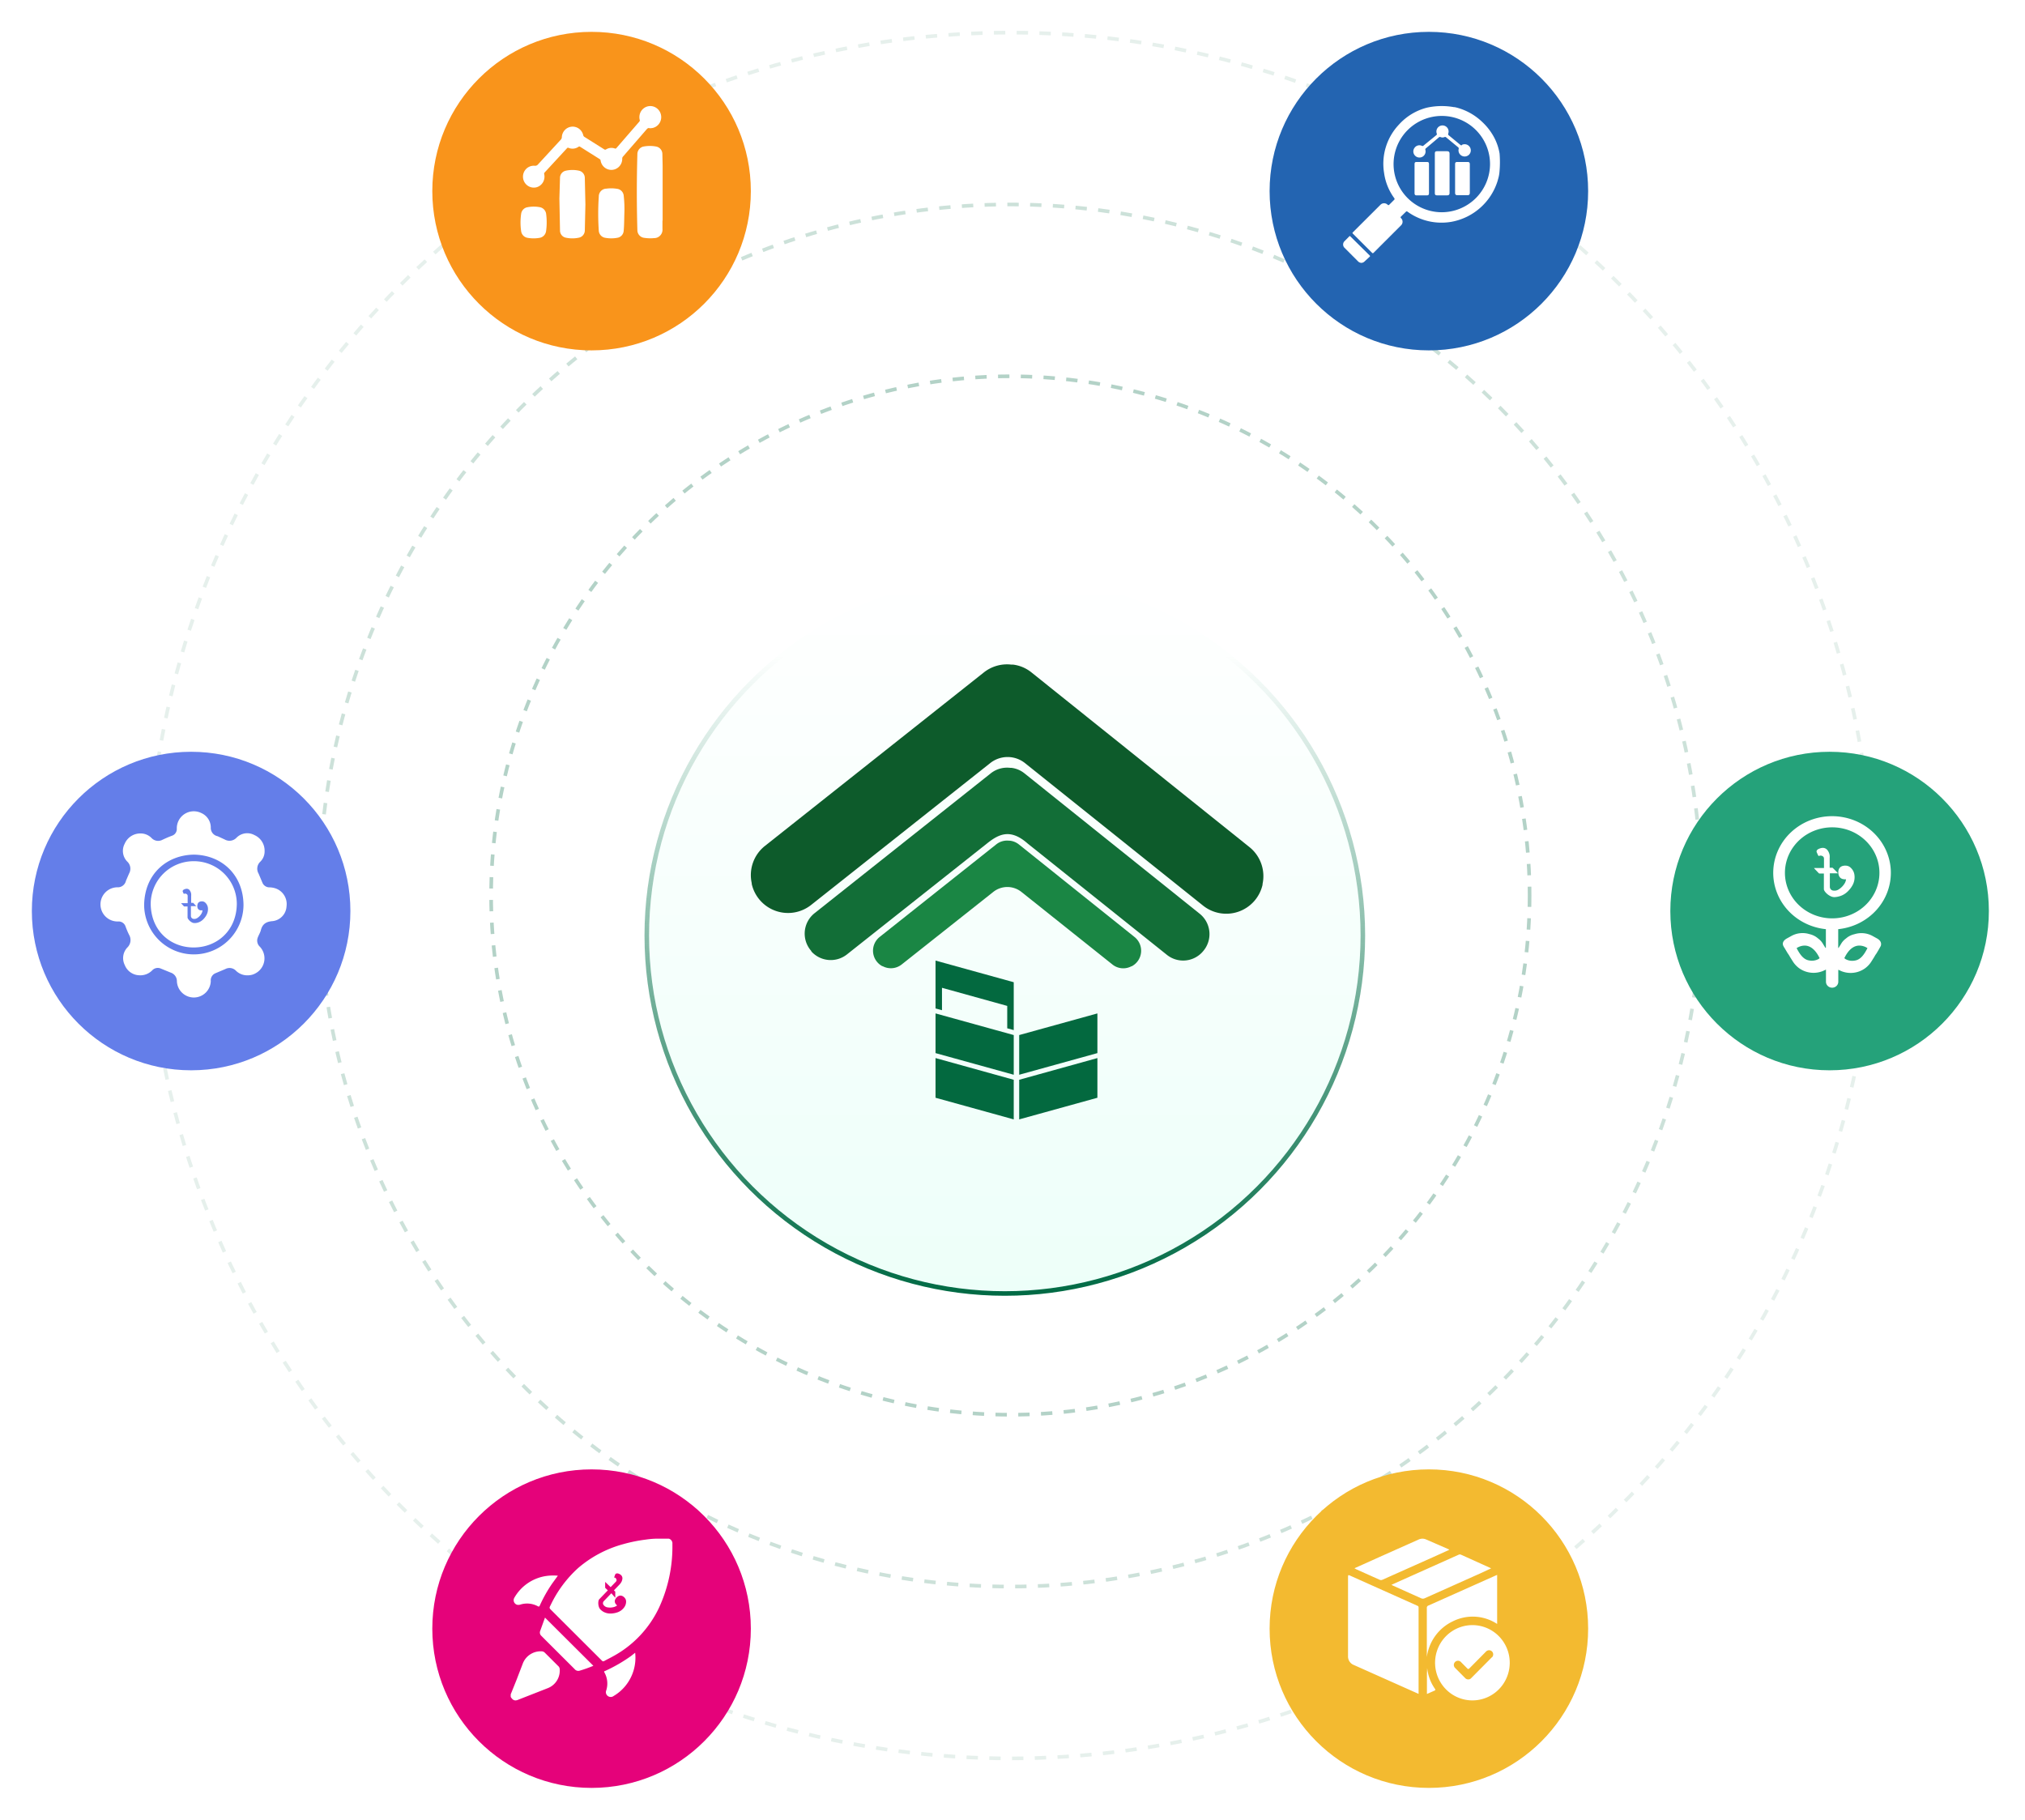 <svg xmlns="http://www.w3.org/2000/svg" width="445" height="400" fill="none" xmlns:v="https://vecta.io/nano"><style><![CDATA[.B{color-interpolation-filters:sRGB}.C{flood-opacity:0}.D{fill:#fff}]]></style><g filter="url(#A)"><circle cx="220.812" cy="195.58" r="79.179" fill="url(#H)"/><circle cx="220.812" cy="195.58" r="78.679" stroke="url(#I)"/></g><path d="M223.971 246l17.185-4.756v-8.722l-17.185 4.77V246zm-18.384-4.756L222.772 246v-8.708l-17.185-4.77v8.722zm18.384-13.778v8.722l17.185-4.756v-8.722l-17.185 4.756zm-18.384 3.966l17.185 4.756v-8.722l-17.185-4.756v8.722zm0-9.812l1.417.381v-4.92l14.337 3.98v4.92l1.431.395v-10.521l-17.185-4.756v10.521z" fill="#03693f"/><path d="M277.448 194.268v.177a8.18 8.18 0 0 1-1.866 3.62 8.19 8.19 0 0 1-3.381 2.27c-1.3.46-2.695.583-4.056.359s-2.642-.79-3.726-1.642l-39.167-31.345a6.13 6.13 0 0 0-3.829-1.342c-1.392 0-2.742.473-3.83 1.342l-39.384 31.195c-1.087.849-2.37 1.41-3.732 1.631s-2.756.092-4.055-.372-2.46-1.248-3.374-2.281-1.552-2.28-1.854-3.625v-.178a8.18 8.18 0 0 1 .277-4.505c.513-1.446 1.423-2.718 2.626-3.671l48.147-38.159c1.691-1.325 3.835-1.932 5.969-1.69h.382a7.98 7.98 0 0 1 4.088 1.731l47.889 38.377a8.17 8.17 0 0 1 2.59 3.645 8.18 8.18 0 0 1 .286 4.463z" fill="#0d5b2b"/><path d="M264.324 209.109l-.068.082c-.976 1.09-2.333 1.764-3.791 1.883a5.7 5.7 0 0 1-4.045-1.243l-30.582-24.448c-3.788-3.353-6.337-2.113-8.967 0l-30.758 24.367c-1.145.903-2.591 1.337-4.044 1.213a5.74 5.74 0 0 1-3.779-1.881V209a5.74 5.74 0 0 1-1.163-2.006 5.73 5.73 0 0 1-.274-2.303c.066-.779.291-1.535.66-2.224a5.73 5.73 0 0 1 1.486-1.78l38.717-30.731c.597-.476 1.283-.828 2.018-1.036s1.503-.268 2.261-.177h.259c1.048.121 2.04.537 2.862 1.199l38.526 30.868a5.74 5.74 0 0 1 1.475 1.782 5.75 5.75 0 0 1 .65 2.221 5.73 5.73 0 0 1-.279 2.296c-.249.739-.645 1.419-1.164 2z" fill="#126e37"/><path d="M248.72 212.339h-.068a3.81 3.81 0 0 1-2.166.442c-.75-.071-1.462-.362-2.045-.837l-19.979-15.932a4.96 4.96 0 0 0-3.094-1.082c-1.124 0-2.215.381-3.093 1.082l-20.115 15.932c-.585.468-1.295.755-2.041.822s-1.497-.085-2.157-.441h-.081c-.563-.302-1.042-.74-1.394-1.273a3.86 3.86 0 0 1-.623-1.782c-.057-.636.046-1.277.298-1.864a3.86 3.86 0 0 1 1.146-1.5l25.607-20.333c.4-.322.861-.561 1.355-.702a3.81 3.81 0 0 1 1.521-.115h.177a3.86 3.86 0 0 1 1.935.817l25.416 20.347a3.85 3.85 0 0 1 1.432 3.371c-.059.637-.276 1.248-.631 1.78a3.86 3.86 0 0 1-1.4 1.268z" fill="#1a8644"/><g stroke="#006a44" stroke-width=".8" stroke-linejoin="round" stroke-dasharray="2.5 2.5"><circle opacity=".3" cx="222.03" cy="196.798" r="114.105"/><circle opacity=".2" cx="222.03" cy="196.798" r="151.868"/><circle opacity=".1" cx="222.03" cy="196.798" r="189.63"/></g><g filter="url(#B)"><circle cx="402.06" cy="198.211" r="35" fill="#25a27a"/></g><path d="M412.535 206.26l-.947-.521a5.07 5.07 0 0 0-1.985-.644c-.701-.075-1.412-.004-2.083.208-.696.155-1.338.48-1.865.946a3.84 3.84 0 0 0-1.115 1.253l-.46.739c-.075.123-.11.101-.127.034v-4.081c3.291-.334 6.325-1.872 8.474-4.297s3.251-5.552 3.077-8.736-1.609-6.183-4.01-8.378-5.585-3.418-8.895-3.418-6.494 1.224-8.895 3.418-3.837 5.194-4.011 8.378.928 6.311 3.077 8.736 5.183 3.963 8.475 4.297v4.003c0 .1-.047.195-.145.033l-.459-.739a3.86 3.86 0 0 0-1.116-1.254c-.527-.465-1.169-.791-1.865-.946-.671-.211-1.382-.282-2.083-.207a5.07 5.07 0 0 0-1.985.644l-.947.521c-.75.436-1.029.996-.761 1.612l.244.442.07.061c0 .068.063.129.098.196l.512.862.191.28c.124.18.237.367.337.56l.645 1.024a5.51 5.51 0 0 0 1.378 1.484c.739.534 1.611.872 2.529.981a5.48 5.48 0 0 0 2.7-.36l.674-.313v2.675c0 .171.035.341.103.499a1.29 1.29 0 0 0 .294.423 1.34 1.34 0 0 0 .439.283c.164.066.34.099.518.099s.354-.033.518-.099a1.36 1.36 0 0 0 .44-.283 1.3 1.3 0 0 0 .293-.423c.068-.158.103-.328.103-.499v-2.642l.657.302a5.47 5.47 0 0 0 2.701.362 5.4 5.4 0 0 0 2.528-.983 5.42 5.42 0 0 0 1.383-1.483l.645-1.025a5.38 5.38 0 0 1 .337-.559c.07-.09.128-.185.192-.28l.511-.862.099-.196.047-.067.238-.442c.203-.633-.052-1.193-.773-1.618zm-12.935 4.511a3.05 3.05 0 0 1-2.039.297c-1.331-.201-2.115-1.506-2.749-2.704a3.23 3.23 0 0 1 1.86-.559c.976.045 2.173.643 3.19 2.754a1.28 1.28 0 0 1-.262.212zm-7.356-18.947c-.001-1.979.607-3.914 1.748-5.56s2.762-2.928 4.659-3.686a10.76 10.76 0 0 1 6.001-.571c2.015.386 3.866 1.339 5.318 2.738s2.442 3.182 2.842 5.123.195 3.953-.592 5.781-2.118 3.39-3.827 4.489-3.717 1.684-5.771 1.683c-2.751-.004-5.388-1.059-7.333-2.933s-3.04-4.414-3.045-7.064zm15.387 19.266c-.695.141-1.419.035-2.04-.296-.108-.064-.206-.144-.29-.235 1.017-2.111 2.208-2.709 3.19-2.754.675-.014 1.338.182 1.888.559-.633 1.221-1.418 2.525-2.748 2.726zm-3.574-14.077a4.08 4.08 0 0 0 1.441-.65 4.64 4.64 0 0 0 .82-.744 5.41 5.41 0 0 0 .848-1.209c.34-.682.46-1.446.343-2.194-.087-.593-.382-1.138-.837-1.545-.211-.205-.48-.345-.773-.403-.264-.053-.537-.053-.802 0a1.41 1.41 0 0 0-.581.229c-.254.183-.43.45-.494.75a2.03 2.03 0 0 0 .082 1.159c.073.219.21.414.395.56a1.26 1.26 0 0 0 .581.24c.163.029.329.039.494.028h.104c-.038.316-.143.621-.308.896a3.99 3.99 0 0 1-1.231 1.276 1.65 1.65 0 0 1-.583.277 1.69 1.69 0 0 1-.649.037.83.83 0 0 1-.419-.135c-.118-.081-.214-.19-.279-.316a.83.83 0 0 1-.093-.406v-2.938h1.744l-.058-.112-.029-.045-.343-.353-.669-.671c-.012-.015-.029-.026-.047-.034s-.037-.012-.057-.011h-.581v-2.088c.018-.209.018-.418 0-.627a2.43 2.43 0 0 0-.459-1.12c-.133-.189-.319-.338-.535-.431a1.32 1.32 0 0 0-.691-.095c-.271.037-.533.12-.773.247a.8.8 0 0 0-.32.246c-.054.066-.088.146-.099.229a.44.44 0 0 0 .035.241l.204.459a1.99 1.99 0 0 0 .151.286l.035.055h.122l.098-.039c.151-.047.314-.047.465 0a.88.88 0 0 1 .343.185.64.64 0 0 1 .174.47v2.038h-2.179l.059.112c.008.017.02.032.034.044l.982 1.025c.029.016.061.025.093.028h.988v3.397c-.005.036-.005.072 0 .107a1.46 1.46 0 0 0 .244.481c.325.429.754.775 1.25 1.008a1.88 1.88 0 0 0 .825.196c.316-.012.63-.059.935-.14z" class="D"/><g filter="url(#C)"><circle cx="314" cy="355.913" r="35" fill="#f3ba30"/></g><path d="M311.389 352.842l-14.731-6.594c-.318-.15-.424-.139-.424.257v17.398c-.026.432.087.861.322 1.223s.579.638.982.787l14.201 6.337v-18.97c.011-.288-.148-.352-.35-.438zm16.289-8.176c-.116-.053-.169-.096-.233-.117l-6.359-2.875a.61.61 0 0 0-.561 0l-14.149 6.337-.604.278.318.161 6.179 2.778c.129.064.27.096.413.096a.93.93 0 0 0 .414-.096l12.325-5.514 2.257-1.048zm-29.684.182l5.129 2.298a.78.78 0 0 0 .36.088c.126 0 .249-.03.361-.088l11.159-4.981 3.487-1.581-.138-.107-4.907-2.138a1.98 1.98 0 0 0-1.717 0l-8.075 3.602-5.988 2.693c.085.118.223.118.329.214zm25.615 12.29c-1.626-.008-3.217.471-4.572 1.376a8.25 8.25 0 0 0-3.04 3.708c-.626 1.513-.793 3.179-.479 4.787a8.3 8.3 0 0 0 2.244 4.246 8.18 8.18 0 0 0 4.208 2.269 8.14 8.14 0 0 0 4.748-.477c1.5-.63 2.782-1.695 3.681-3.06a8.33 8.33 0 0 0 1.37-4.609 8.3 8.3 0 0 0-2.399-5.813c-1.528-1.543-3.599-2.416-5.761-2.427zm4.239 7.064l-4.579 4.617c-.08.084-.178.15-.286.192a.8.8 0 0 1-.339.054c-.135.002-.269-.026-.392-.084s-.232-.142-.318-.247l-2.119-2.138c-.098-.082-.178-.184-.235-.299a.91.91 0 0 1-.094-.369.93.93 0 0 1 .063-.376c.047-.12.118-.228.209-.318a.9.9 0 0 1 .318-.205c.12-.045.247-.065.374-.057a.9.9 0 0 1 .365.101.91.91 0 0 1 .293.241l1.261 1.272c.222.246.349.267.593 0l3.55-3.591a.94.94 0 0 1 .461-.298.93.93 0 0 1 .546.009.9.9 0 0 1 .381.25c.104.114.177.254.212.405a.91.91 0 0 1-.012.458c-.042.149-.122.285-.231.394l-.021-.011zm-8.521-7.929c1.528-.75 3.222-1.088 4.918-.982a9.78 9.78 0 0 1 4.758 1.591v-10.773l-.35.139-14.741 6.583a.51.51 0 0 0-.282.212c-.066.101-.094.223-.079.344v10.42.363a10.21 10.21 0 0 1 1.879-4.699c1.01-1.381 2.351-2.481 3.897-3.198zm-5.702 10.291l-.053 1.165v4.542l1.622-.716c.286-.107.275-.213.116-.449a9.83 9.83 0 0 1-1.685-4.542z" class="D"/><g filter="url(#D)"><circle cx="314" cy="40" r="35" fill="#2364b1"/></g><path d="M296.756 51.962c-.102-.102-.165-.118-.268 0l-1.042 1.056c-.187.19-.292.446-.292.713s.105.523.292.713l2.999 3.002c.187.194.441.309.71.323a1.02 1.02 0 0 0 .679-.284l1.16-1.072c.11-.11.095-.166 0-.268l-4.238-4.184zm21.213-18.731h-2.092c-.465 0-.568.11-.568.575v4.279 4.31c0 .418.119.536.537.536h2.123c.426 0 .576-.142.576-.552V33.79c0-.418-.182-.559-.576-.559zm4.537 2.364h-2.257c-.355 0-.489.134-.489.481v6.304c0 .37.158.52.537.52h2.122c.442 0 .577-.134.577-.583v-3.065V36.1c0-.37-.135-.504-.49-.504zm-1.231-3.704a.3.3 0 0 1-.202.033c-.069-.013-.132-.05-.177-.104l-2.493-2.057a.33.33 0 0 1-.134-.441 1.35 1.35 0 0 0-.188-1.204 1.34 1.34 0 0 0-.477-.407 1.35 1.35 0 0 0-.61-.147c-.212 0-.421.05-.61.147a1.36 1.36 0 0 0-.477.407 1.35 1.35 0 0 0-.239.579 1.34 1.34 0 0 0 .052.625c.037.066.048.144.029.218a.29.29 0 0 1-.132.176l-2.794 2.277c-.042.048-.099.08-.162.092s-.128.001-.185-.029a1.3 1.3 0 0 0-1.641.449c-.177.242-.265.538-.251.837s.131.585.33.81a1.34 1.34 0 0 0 1.635.318c.269-.139.482-.364.607-.639s.151-.584.078-.877c-.024-.067-.025-.14-.002-.207s.068-.125.128-.163l2.802-2.364c.048-.058.115-.099.189-.117s.152-.009.221.022c.134.059.279.089.426.089s.292-.03.426-.089a.31.31 0 0 1 .191-.032c.065.01.126.041.172.088l2.652 2.191c.053.038.092.093.112.155s.019.129-.002.191a1.34 1.34 0 0 0 .085.889 1.35 1.35 0 0 0 1.509.753 1.34 1.34 0 0 0 .776-2.152 1.35 1.35 0 0 0-1.644-.381v.063zm-7.741 3.704h-2.155c-.434 0-.528.095-.528.536v6.304c0 .378.134.504.505.504h2.162c.379 0 .505-.126.505-.504v-6.367c0-.37-.111-.473-.489-.473zm16.004-1.852a11.67 11.67 0 0 0-1.31-3.751c-.663-1.187-1.507-2.264-2.502-3.191a12.87 12.87 0 0 0-5.603-3.152l-.481-.11h-.166a15.22 15.22 0 0 0-5.848.11l-.189.047a12.4 12.4 0 0 0-6.021 3.688c-1.327 1.402-2.311 3.09-2.876 4.934a12.51 12.51 0 0 0-.384 5.696 12.17 12.17 0 0 0 2.226 5.516c.126.181.102.276-.047.418l-1.026 1.024c-.15.166-.237.142-.395 0-.205-.195-.478-.304-.761-.304a1.11 1.11 0 0 0-.762.304l-6.084 6.068c-.135.126-.119.197 0 .315l4.198 4.192c.142.142.213.126.347 0l6.029-6.028a1.08 1.08 0 0 0 .248-.36c.057-.136.087-.281.087-.428s-.029-.293-.087-.428-.142-.258-.248-.36c-.158-.165-.11-.244 0-.362l1.042-1.017c.158-.166.268-.142.442 0 1.379.984 2.941 1.683 4.594 2.057s3.365.414 5.034.118c2.341-.434 4.519-1.497 6.299-3.076a13.06 13.06 0 0 0 3.802-5.883l.118-.433a7.48 7.48 0 0 0 .3-1.576 22.85 22.85 0 0 0 .024-4.027zm-12.69 12.9a10.61 10.61 0 0 1-5.895-1.783 10.59 10.59 0 0 1-3.907-4.755 10.57 10.57 0 0 1-.598-6.122c.412-2.055 1.426-3.941 2.912-5.42s3.38-2.484 5.439-2.887a10.61 10.61 0 0 1 6.128.62 10.6 10.6 0 0 1 4.748 3.918c1.159 1.746 1.773 3.798 1.764 5.893a10.61 10.61 0 0 1-3.128 7.441 10.64 10.64 0 0 1-7.463 3.095z" class="D"/><g filter="url(#E)"><circle cx="130" cy="40" r="35" fill="#f9941b"/></g><path d="M117.81 41.182a2.39 2.39 0 0 0 1.478-1.071c.334-.541.444-1.194.306-1.818-.021-.068-.023-.141-.006-.21a.39.39 0 0 1 .101-.183l4.913-5.325c.037-.053.092-.09.153-.105s.127-.007.184.023c.356.149.743.206 1.126.164a2.29 2.29 0 0 0 1.067-.402c.05-.041.112-.063.175-.063a.28.28 0 0 1 .176.063l4.306 2.711a.41.41 0 0 1 .138.135c.034.056.055.119.06.184.094.606.41 1.153.885 1.532a2.36 2.36 0 0 0 1.674.51 2.38 2.38 0 0 0 1.569-.784 2.45 2.45 0 0 0 .624-1.659c-.007-.085.003-.171.031-.252s.072-.154.13-.216l5.155-5.941c.204-.238.387-.423.731-.29a4.76 4.76 0 0 0 .585-.052c.47-.094.901-.33 1.238-.675a2.45 2.45 0 0 0 .654-1.264 2.48 2.48 0 0 0-.157-1.419 2.43 2.43 0 0 0-.913-1.086 2.37 2.37 0 0 0-1.355-.38c-.479.014-.943.173-1.332.457a2.43 2.43 0 0 0-.851 1.137c-.165.457-.192.954-.077 1.426a.41.41 0 0 1 .009.232.4.4 0 0 1-.119.198l-4.994 5.763c-.04.061-.101.105-.171.124s-.144.012-.209-.02a2.22 2.22 0 0 0-.964-.115 2.23 2.23 0 0 0-.922.308c-.062.048-.138.073-.216.073a.36.36 0 0 1-.216-.073l-4.306-2.711a.61.61 0 0 1-.199-.173.62.62 0 0 1-.108-.243c-.134-.571-.467-1.073-.937-1.413s-1.047-.495-1.622-.436a2.37 2.37 0 0 0-1.502.757c-.395.429-.622.989-.64 1.575a.79.79 0 0 1-.22.512l-4.993 5.421a.84.84 0 0 1-.346.265.82.82 0 0 1-.429.054 2.34 2.34 0 0 0-1.119.191 2.37 2.37 0 0 0-.902.697 2.43 2.43 0 0 0-.481 1.043 2.45 2.45 0 0 0 .052 1.151c.175.581.558 1.075 1.074 1.385a2.36 2.36 0 0 0 1.712.286zm9.527-3.647a6.7 6.7 0 0 0-3.093 0 1.61 1.61 0 0 0-.8.514 1.64 1.64 0 0 0-.377.882l-.139 4.694.139 7.174c.03.335.163.651.379.906a1.58 1.58 0 0 0 .827.513 6.84 6.84 0 0 0 3.005 0c.335-.083.634-.271.857-.538a1.66 1.66 0 0 0 .379-.947l.131-5.807-.131-5.874a1.65 1.65 0 0 0-.345-.953 1.61 1.61 0 0 0-.832-.562zm8.357 3.973a8.11 8.11 0 0 0-2.435-.052 1.69 1.69 0 0 0-1.196.523c-.156.163-.278.355-.36.566s-.122.436-.118.663a55.66 55.66 0 0 0 0 7.508 1.7 1.7 0 0 0 .418.995 1.66 1.66 0 0 0 .927.535 7.36 7.36 0 0 0 2.793 0 1.63 1.63 0 0 0 .911-.516c.24-.268.387-.609.42-.97.124-1.3.109-2.607.153-3.914a26.31 26.31 0 0 0-.153-3.936 1.7 1.7 0 0 0-.458-.925 1.65 1.65 0 0 0-.902-.479zm-17.014 4.033a7.2 7.2 0 0 0-2.764 0 1.66 1.66 0 0 0-.923.479c-.249.255-.413.584-.466.94a13.2 13.2 0 0 0 0 3.869c.053.356.215.686.463.943a1.68 1.68 0 0 0 .919.49 7.52 7.52 0 0 0 2.705 0c.357-.066.683-.246.933-.513a1.74 1.74 0 0 0 .456-.973c.092-.637.136-1.28.132-1.923a13.67 13.67 0 0 0-.124-1.886 1.74 1.74 0 0 0-.447-.923 1.7 1.7 0 0 0-.884-.503zm26.935 2.963V36.399l-.058-2.592c-.011-.386-.154-.757-.403-1.049a1.65 1.65 0 0 0-.964-.555 7.52 7.52 0 0 0-2.764 0 1.67 1.67 0 0 0-.96.567c-.247.294-.389.666-.4 1.052-.161 5.6-.161 11.202 0 16.806.014.396.163.775.422 1.072s.611.493.996.555a8.8 8.8 0 0 0 2.252.074 1.8 1.8 0 0 0 .753-.153 1.83 1.83 0 0 0 .625-.454 1.88 1.88 0 0 0 .386-.674c.08-.25.107-.514.079-.776v-1.768h.036z" class="D"/><g filter="url(#F)"><circle cx="130" cy="355.913" r="35" fill="#e5027a"/></g><path d="M122.64 366.105l-2.898-2.891c-.094-.1-.207-.18-.333-.235a1 1 0 0 0-.4-.083c-.897-.043-1.783.202-2.53.699a4.19 4.19 0 0 0-1.62 2.062l-1.383 3.602-1.245 3.091v.559c.415.691.844.911 1.487.691l6.695-2.623a4.14 4.14 0 0 0 2.587-4.14.98.98 0 0 0-.1-.405c-.062-.127-.151-.238-.26-.327zm-3.956-7.625c-.057.178-.061.368-.012.548a.96.96 0 0 0 .289.466l.954.96 6.356 6.341a1.04 1.04 0 0 0 1.024.38c1.054-.304 2.088-.67 3.098-1.097l-10.63-10.593-1.079 2.995zm19.981 5.451c-1.788 1.277-3.697 2.377-5.699 3.285-.124.055-.29.062-.159.297a4.97 4.97 0 0 1 .415 3.982c-.085.211-.098.445-.037.664a1.03 1.03 0 0 0 .376.55 1.06 1.06 0 0 0 .647.22c.234 0 .461-.077.646-.22a9.7 9.7 0 0 0 2.546-2.173c.836-1.014 1.46-2.185 1.834-3.444s.491-2.58.344-3.885l-.913.724zm-24.94-11.248c.234.028.471 0 .691-.082 1.256-.373 2.609-.234 3.763.386.235.124.325.11.436-.138a30.76 30.76 0 0 1 2.766-4.9l1.211-1.67a11.2 11.2 0 0 0-2.414.042c-1.488.196-2.91.734-4.153 1.573a9.67 9.67 0 0 0-3.013 3.257c-.08.144-.126.305-.132.47a1.05 1.05 0 0 0 .096.478c.07.149.174.28.304.382s.283.171.445.202zM147 338.143h-.83-2.082c-.727.026-1.452.093-2.172.201a33.3 33.3 0 0 0-4.904.986c-3.672.988-7.076 2.785-9.959 5.259-2.529 2.291-4.583 5.055-6.045 8.136-.332.648-.332.648.173 1.152l11.066 11.041c.029.044.067.081.111.11a.38.38 0 0 0 .145.057.39.39 0 0 0 .297-.07c.623-.345 1.273-.656 1.895-1.008a23.64 23.64 0 0 0 10.154-10.751 31.93 31.93 0 0 0 2.911-13.933c.033-.254-.025-.512-.164-.728a1.1 1.1 0 0 0-.596-.452zm-9.829 15.085a3.02 3.02 0 0 1-1.438 1.084 4.48 4.48 0 0 1-1.148.255c-.29.035-.582.035-.872 0-.412-.05-.81-.184-1.169-.393-.2-.122-.385-.265-.553-.428a1.45 1.45 0 0 1-.36-.552c-.144-.402-.19-.833-.131-1.256.018-.143.063-.281.131-.407.015-.024.031-.047.049-.069l1.895-1.967-.553-.524c-.017-.02-.029-.044-.035-.069v-1.118c-.003-.016-.003-.033 0-.049v-.096l1.203 1.152 1.135-1.18c.05-.047.091-.103.119-.166a.53.53 0 0 0 .047-.199c-.005-.103-.036-.203-.09-.29-.056-.111-.145-.2-.256-.256h-.173v-.048c0-.076.048-.159.076-.248l.138-.373c.025-.062.065-.117.118-.159a.43.43 0 0 1 .18-.083c.104-.027.214-.027.318 0 .205.051.398.142.567.27a.97.97 0 0 1 .337.422.96.96 0 0 1 .057.537 1.94 1.94 0 0 1-.38.904 2.5 2.5 0 0 1-.325.386l-1.148 1.194.297.276a.11.11 0 0 1 0 .076v.752.387.041.097l-.857-.994-1.64 1.704a.68.68 0 0 0-.174.287c-.034.108-.041.223-.019.334s.082.213.159.297a1.29 1.29 0 0 0 .864.483 3.22 3.22 0 0 0 1.384-.083 2 2 0 0 0 .691-.351l-.062-.049a1.64 1.64 0 0 1-.256-.283.94.94 0 0 1-.19-.464c-.019-.169.008-.34.079-.495.132-.282.34-.521.602-.69a.97.97 0 0 1 .692-.166 1.01 1.01 0 0 1 .456.18 1.47 1.47 0 0 1 .443.435c.132.19.204.416.207.648.01.469-.136.927-.415 1.304z" class="D"/><g filter="url(#G)"><circle cx="42" cy="198.211" r="35" fill="#647ee9"/></g><path d="M60.651 195.27a4.47 4.47 0 0 0-1.383-.262c-.353.013-.701-.086-.994-.284s-.516-.483-.636-.816l-.815-1.931a2.11 2.11 0 0 1-.268-1.381 2.1 2.1 0 0 1 .661-1.241 3.18 3.18 0 0 0 .705-1.066 3.19 3.19 0 0 0 .227-1.258 3.75 3.75 0 0 0-2.249-3.519 3.3 3.3 0 0 0-3.923.583 2.11 2.11 0 0 1-2.577.401l-1.579-.729c-.438-.087-.83-.328-1.105-.679a1.87 1.87 0 0 1-.394-1.237 3.49 3.49 0 0 0-.584-1.918c-.378-.568-.914-1.013-1.542-1.28a3.73 3.73 0 0 0-1.848-.357c-.636.04-1.252.244-1.787.59a3.74 3.74 0 0 0-1.707 3.22 1.55 1.55 0 0 1-.253.935c-.182.277-.448.488-.758.602-.728.263-1.456.59-2.133.904a2 2 0 0 1-1.276.218c-.438-.071-.839-.287-1.141-.612-.311-.315-.681-.566-1.09-.736a3.3 3.3 0 0 0-1.29-.254 3.72 3.72 0 0 0-2.105.592 3.73 3.73 0 0 0-1.41 1.673c-.336.633-.459 1.356-.353 2.064s.437 1.364.943 1.87a2.13 2.13 0 0 1 .637 1.227c.07.468-.018.947-.251 1.359l-.684 1.588c-.094.441-.346.832-.707 1.101a1.84 1.84 0 0 1-1.258.356 3.75 3.75 0 0 0-2.621 1.178c-.683.724-1.051 1.691-1.022 2.687a3.76 3.76 0 0 0 1.176 2.624c.724.683 1.69 1.051 2.685 1.022a1.61 1.61 0 0 1 1 .258c.296.193.52.479.637.813a18.39 18.39 0 0 0 .779 1.843 2.29 2.29 0 0 1 .3 1.483 2.28 2.28 0 0 1-.693 1.344 3.39 3.39 0 0 0-.546 3.839 3.54 3.54 0 0 0 1.267 1.607c.571.399 1.247.621 1.943.637a3.63 3.63 0 0 0 1.52-.232c.484-.185.924-.471 1.289-.839a1.67 1.67 0 0 1 .9-.512c.347-.071.707-.029 1.029.119l2.14.874a1.98 1.98 0 0 1 1.368 1.938 3.73 3.73 0 0 0 3.755 3.535c.96-.008 1.88-.388 2.568-1.059a3.73 3.73 0 0 0 1.123-2.542c-.038-.358.039-.719.221-1.03s.459-.555.79-.697l2.22-.939a1.94 1.94 0 0 1 1.235-.186 1.95 1.95 0 0 1 1.095.601 3.55 3.55 0 0 0 2.657.976 3.37 3.37 0 0 0 1.652-.459 3.72 3.72 0 0 0 1.253-1.127 3.74 3.74 0 0 0 .63-1.564 3.73 3.73 0 0 0-.973-3.137 1.83 1.83 0 0 1-.459-2.003c.204-.554.539-1.071.684-1.632.342-1.362 1.194-1.88 2.555-1.982a3.44 3.44 0 0 0 2.145-1.056 3.45 3.45 0 0 0 .941-2.2 3.65 3.65 0 0 0-.475-2.358 3.64 3.64 0 0 0-1.839-1.547zM42.52 209.738c-2.883-.019-5.641-1.179-7.673-3.226a10.93 10.93 0 0 1-3.172-7.701c.146-6.877 5.095-10.928 10.954-10.993 6.18.094 10.831 4.516 10.881 11.051a10.94 10.94 0 0 1-.855 4.181 10.92 10.92 0 0 1-2.389 3.534 10.9 10.9 0 0 1-3.56 2.349 10.91 10.91 0 0 1-4.187.805zm.058-20.478a9.4 9.4 0 0 0-3.613.703 9.42 9.42 0 0 0-5.122 5.091 9.44 9.44 0 0 0-.727 3.611c.109 6.287 4.746 9.58 9.462 9.551 4.928 0 9.368-3.512 9.462-9.544a9.42 9.42 0 0 0-.721-3.615 9.4 9.4 0 0 0-2.054-3.061 9.39 9.39 0 0 0-3.071-2.036c-1.148-.47-2.377-.708-3.617-.7zm2.853 11.714a3.71 3.71 0 0 1-.568.845 3.07 3.07 0 0 1-.553.518 2.66 2.66 0 0 1-.961.451 2.79 2.79 0 0 1-.604.066 1.18 1.18 0 0 1-.539-.131c-.332-.171-.617-.421-.83-.729a.94.94 0 0 1-.16-.32c-.004-.022-.004-.044 0-.066v-2.397h-.764l-.67-.728h1.456v-1.559a.5.5 0 0 0-.027-.2.51.51 0 0 0-.104-.172.68.68 0 0 0-.255-.145.63.63 0 0 0-.349 0l-.117.043c0-.058-.066-.124-.095-.196s-.095-.212-.138-.321a.25.25 0 0 1 0-.146c.006-.047.023-.092.051-.131a.54.54 0 0 1 .204-.16c.157-.09.33-.147.51-.168.151-.023.305-.003.444.059a.8.8 0 0 1 .342.291 1.66 1.66 0 0 1 .306.78 2.9 2.9 0 0 1 0 .437v1.515h.444c.233.24.451.488.684.728h-1.186v2.135a.67.67 0 0 0 .071.311.68.68 0 0 0 .206.243.73.73 0 0 0 .313.109 1.19 1.19 0 0 0 .46-.03 1.18 1.18 0 0 0 .413-.203 2.83 2.83 0 0 0 .859-.925 1.72 1.72 0 0 0 .218-.649c.003-.026.003-.053 0-.08h-.131a1.2 1.2 0 0 1-.328 0 .8.8 0 0 1-.357-.16.81.81 0 0 1-.255-.35 1.45 1.45 0 0 1-.014-.779c.038-.199.15-.376.313-.496.111-.082.241-.135.378-.153a1.19 1.19 0 0 1 .531 0 .99.99 0 0 1 .495.27 1.85 1.85 0 0 1 .56 1.063c.068.524-.021 1.057-.255 1.53z" class="D"/><defs><filter id="A" x="129.633" y="114.401" width="182.359" height="182.359" filterUnits="userSpaceOnUse" class="B"><feFlood result="A" class="C"/><feColorMatrix in="SourceAlpha" values="0 0 0 0 0 0 0 0 0 0 0 0 0 0 0 0 0 0 127 0" result="B"/><feOffset dy="10"/><feGaussianBlur stdDeviation="6"/><feComposite in2="B" operator="out"/><feColorMatrix values="0 0 0 0 0 0 0 0 0 0.183 0 0 0 0 0.118 0 0 0 0.16 0"/><feBlend in2="A"/><feBlend in="SourceGraphic"/></filter><filter id="B" x="360.06" y="158.211" width="84" height="84" filterUnits="userSpaceOnUse" class="B"><feFlood result="A" class="C"/><feColorMatrix in="SourceAlpha" values="0 0 0 0 0 0 0 0 0 0 0 0 0 0 0 0 0 0 127 0" result="B"/><feOffset dy="2"/><feGaussianBlur stdDeviation="3.5"/><feComposite in2="B" operator="out"/><feColorMatrix values="0 0 0 0 0 0 0 0 0 0 0 0 0 0 0 0 0 0 0.14 0"/><feBlend in2="A"/><feBlend in="SourceGraphic"/></filter><filter id="C" x="272" y="315.913" width="84" height="84" filterUnits="userSpaceOnUse" class="B"><feFlood result="A" class="C"/><feColorMatrix in="SourceAlpha" values="0 0 0 0 0 0 0 0 0 0 0 0 0 0 0 0 0 0 127 0" result="B"/><feOffset dy="2"/><feGaussianBlur stdDeviation="3.5"/><feComposite in2="B" operator="out"/><feColorMatrix values="0 0 0 0 0 0 0 0 0 0 0 0 0 0 0 0 0 0 0.14 0"/><feBlend in2="A"/><feBlend in="SourceGraphic"/></filter><filter id="D" x="272" y="0" width="84" height="84" filterUnits="userSpaceOnUse" class="B"><feFlood result="A" class="C"/><feColorMatrix in="SourceAlpha" values="0 0 0 0 0 0 0 0 0 0 0 0 0 0 0 0 0 0 127 0" result="B"/><feOffset dy="2"/><feGaussianBlur stdDeviation="3.5"/><feComposite in2="B" operator="out"/><feColorMatrix values="0 0 0 0 0 0 0 0 0 0 0 0 0 0 0 0 0 0 0.14 0"/><feBlend in2="A"/><feBlend in="SourceGraphic"/></filter><filter id="E" x="88" y="0" width="84" height="84" filterUnits="userSpaceOnUse" class="B"><feFlood result="A" class="C"/><feColorMatrix in="SourceAlpha" values="0 0 0 0 0 0 0 0 0 0 0 0 0 0 0 0 0 0 127 0" result="B"/><feOffset dy="2"/><feGaussianBlur stdDeviation="3.5"/><feComposite in2="B" operator="out"/><feColorMatrix values="0 0 0 0 0 0 0 0 0 0 0 0 0 0 0 0 0 0 0.14 0"/><feBlend in2="A"/><feBlend in="SourceGraphic"/></filter><filter id="F" x="88" y="315.913" width="84" height="84" filterUnits="userSpaceOnUse" class="B"><feFlood result="A" class="C"/><feColorMatrix in="SourceAlpha" values="0 0 0 0 0 0 0 0 0 0 0 0 0 0 0 0 0 0 127 0" result="B"/><feOffset dy="2"/><feGaussianBlur stdDeviation="3.5"/><feComposite in2="B" operator="out"/><feColorMatrix values="0 0 0 0 0 0 0 0 0 0 0 0 0 0 0 0 0 0 0.14 0"/><feBlend in2="A"/><feBlend in="SourceGraphic"/></filter><filter id="G" x="0" y="158.211" width="84" height="84" filterUnits="userSpaceOnUse" class="B"><feFlood result="A" class="C"/><feColorMatrix in="SourceAlpha" values="0 0 0 0 0 0 0 0 0 0 0 0 0 0 0 0 0 0 127 0" result="B"/><feOffset dy="2"/><feGaussianBlur stdDeviation="3.5"/><feComposite in2="B" operator="out"/><feColorMatrix values="0 0 0 0 0 0 0 0 0 0 0 0 0 0 0 0 0 0 0.14 0"/><feBlend in2="A"/><feBlend in="SourceGraphic"/></filter><linearGradient id="H" x1="220.812" y1="116.401" x2="220.812" y2="274.759" gradientUnits="userSpaceOnUse"><stop stop-color="#fff"/><stop offset="1" stop-color="#edfff9"/></linearGradient><linearGradient id="I" x1="220.812" y1="116.401" x2="220.812" y2="274.759" gradientUnits="userSpaceOnUse"><stop offset=".112" stop-color="#006a44" stop-opacity="0"/><stop offset="1" stop-color="#006a44"/></linearGradient></defs></svg>